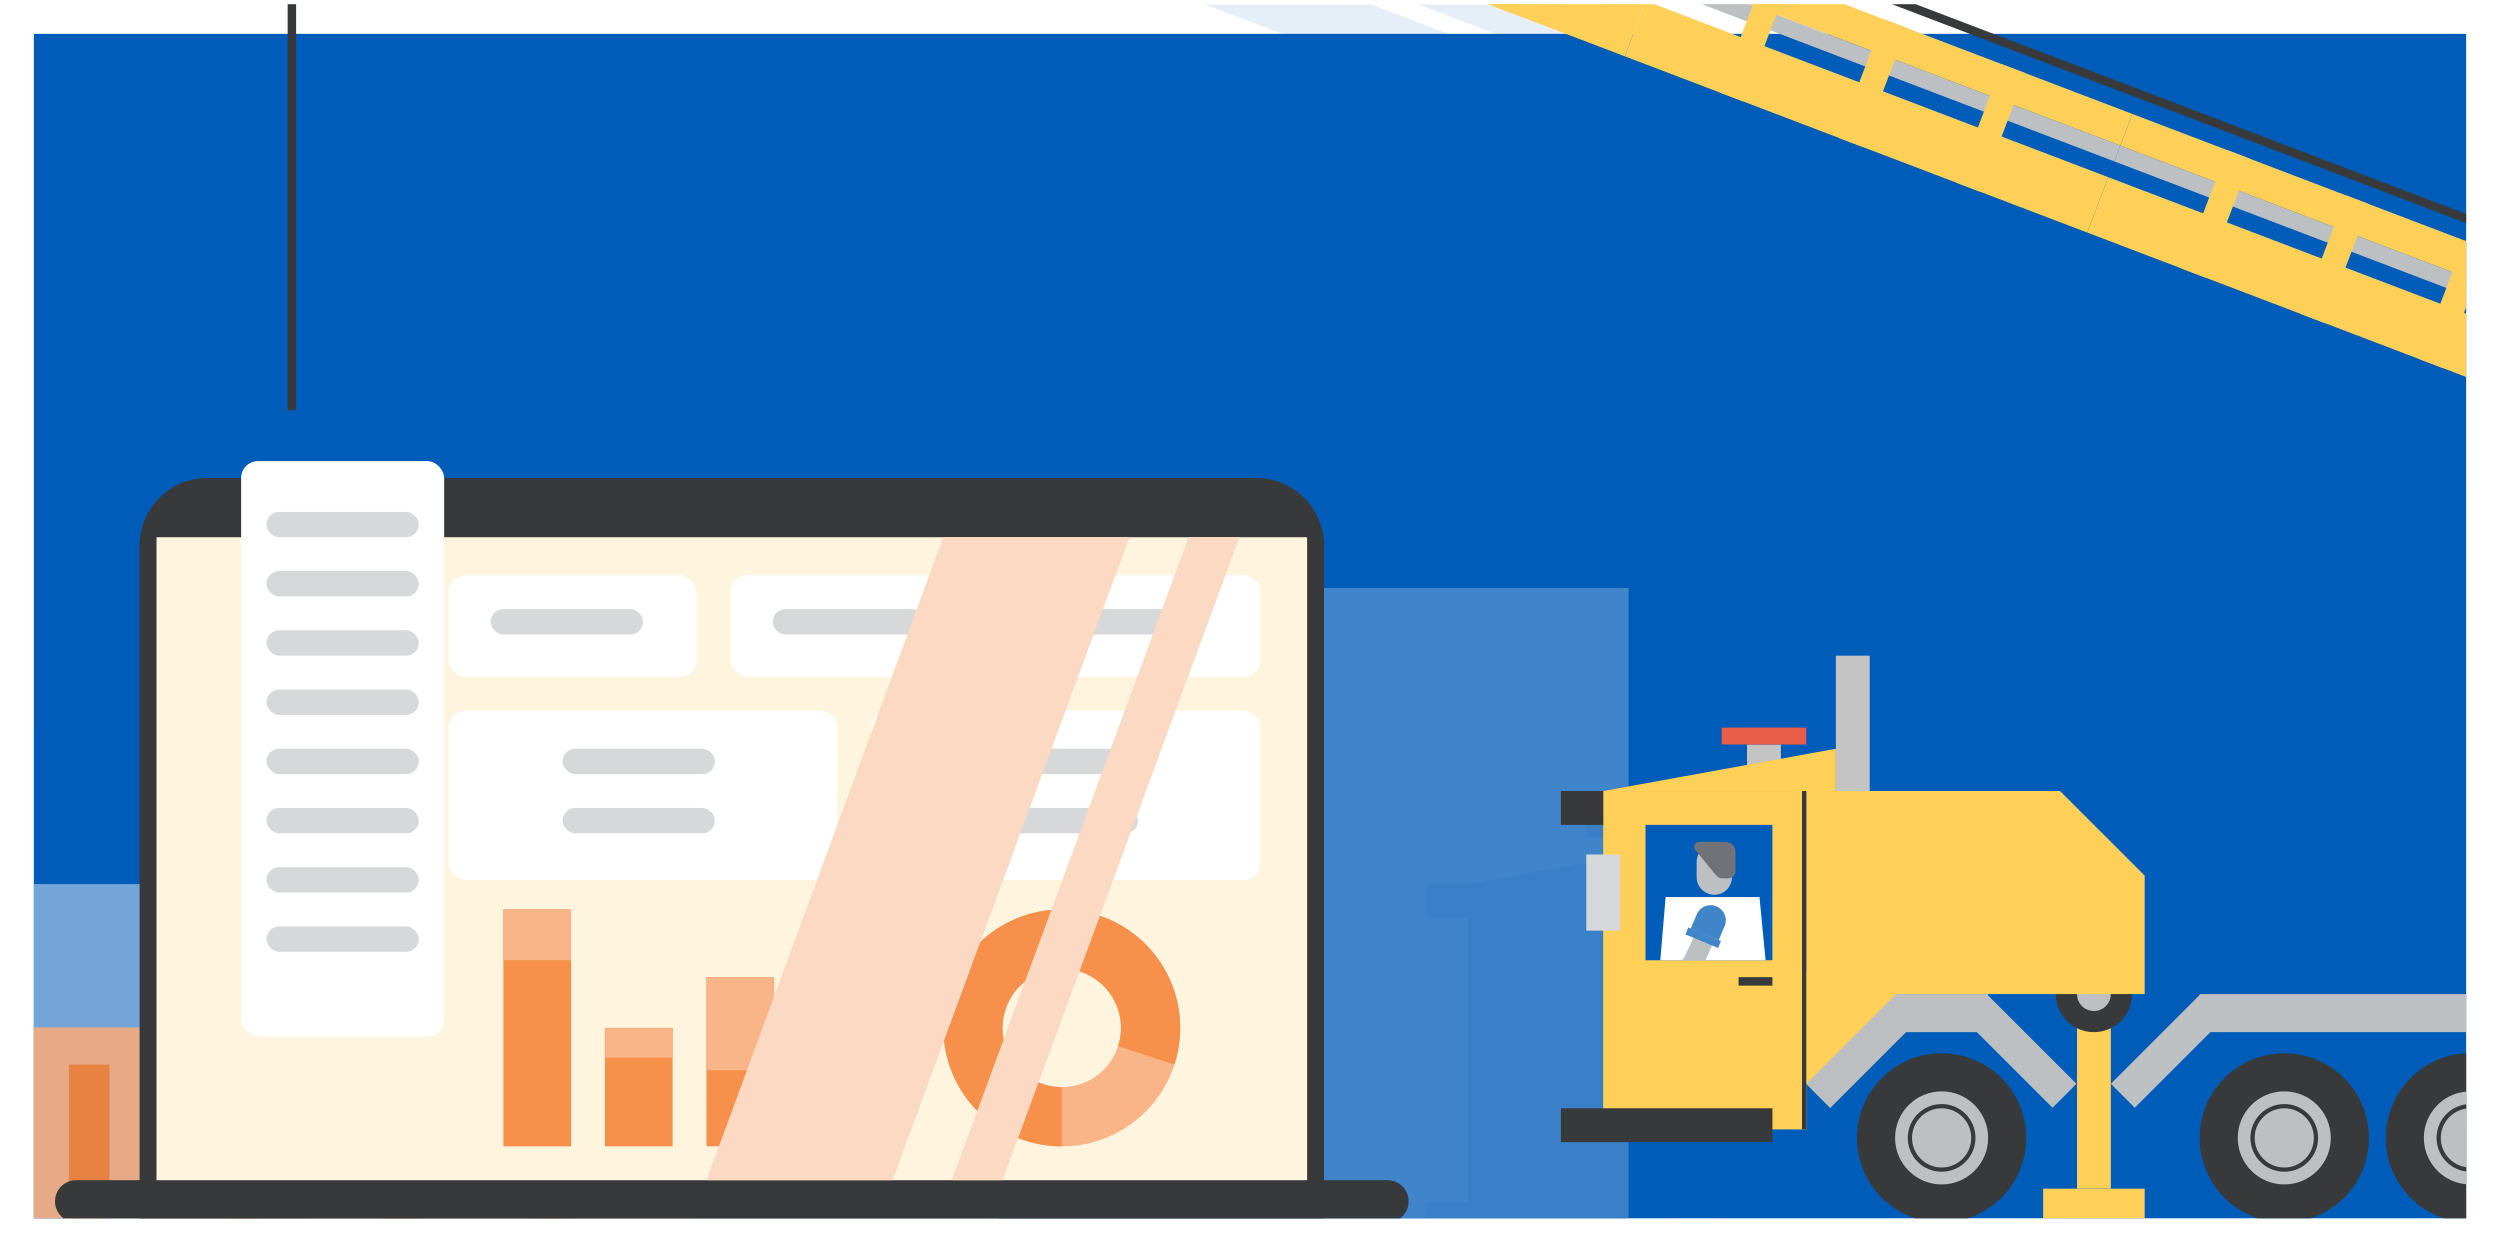 <svg width="591" height="296" viewBox="0 0 591 296" fill="none" xmlns="http://www.w3.org/2000/svg">
<rect x="4" y="4" width="583" height="288" fill="#005CB9" stroke="white" stroke-width="8"/>
<g clip-path="url(#clip0)">
<rect x="236" y="139" width="149" height="150" fill="#4084CA"/>
<rect x="-21" y="209" width="93" height="80" fill="#80ADDC"/>
<path d="M-109 246.877C-109 244.668 -107.209 242.877 -105 242.877H159C161.209 242.877 163 244.668 163 246.877V288.877H-109V246.877Z" fill="#FFB481"/>
<rect x="16.281" y="251.649" width="9.604" height="37.215" fill="#FF8736"/>
<rect x="53.496" y="261.253" width="8.404" height="27.611" fill="#FF8736"/>
<rect x="89.511" y="261.253" width="9.604" height="27.611" fill="#FF8736"/>
<rect x="125.526" y="251.649" width="9.604" height="37.215" fill="#FF8736"/>
<g style="mix-blend-mode:multiply" opacity="0.1" filter="url(#filter0_f)">
<path d="M410 177H402V199L389 201.364V198H395V194H375V198H381V202.818L347 209H337V217H347V284H337V292H387V289H395V278.213L400.657 283.87L418.527 266H435.343L453.213 283.87L458.87 278.213L438 257.343V257H454C454 260.534 456.037 263.592 459 265.064V303H451V311H475V303H467V278.213L472.657 283.87L490.527 266H627V257H488V257.213L467 278.213V265.064C469.963 263.592 472 260.534 472 257H475V229L455 209H410V177Z" fill="#005CB9"/>
<path d="M427 311C438.046 311 447 302.046 447 291C447 279.954 438.046 271 427 271C415.954 271 407 279.954 407 291C407 302.046 415.954 311 427 311Z" fill="#005CB9"/>
<path d="M528 291C528 302.046 519.046 311 508 311C496.954 311 488 302.046 488 291C488 279.954 496.954 271 508 271C519.046 271 528 279.954 528 291Z" fill="#005CB9"/>
<path d="M552 311C563.046 311 572 302.046 572 291C572 279.954 563.046 271 552 271C540.954 271 532 279.954 532 291C532 302.046 540.954 311 552 311Z" fill="#005CB9"/>
</g>
<g style="mix-blend-mode:multiply" opacity="0.1" filter="url(#filter1_f)">
<path d="M234.772 -56.544L234.059 -54.675L780.706 153.657L781.418 151.788L234.772 -56.544Z" fill="#005CB9"/>
<path fill-rule="evenodd" clip-rule="evenodd" d="M232.635 -50.938L228.361 -39.724L250.788 -31.177L249.363 -27.44L226.937 -35.987L221.951 -22.904L768.598 185.428L773.584 172.346L748.354 162.73L749.778 158.993L775.008 168.608L779.282 157.395L232.635 -50.938ZM744.172 156.856L742.747 160.594L720.321 152.047L721.745 148.309L744.172 156.856ZM716.138 146.172L693.712 137.625L692.287 141.363L714.714 149.91L716.138 146.172ZM688.105 135.488L686.681 139.226L639.024 121.064L640.449 117.326L688.105 135.488ZM634.842 115.189L612.416 106.642L610.991 110.38L633.418 118.927L634.842 115.189ZM606.809 104.506L605.385 108.243L582.958 99.697L584.383 95.959L606.809 104.506ZM578.776 93.822L531.12 75.66L529.695 79.397L577.351 97.56L578.776 93.822ZM525.513 73.523L524.088 77.261L501.662 68.714L503.086 64.976L525.513 73.523ZM497.48 62.839L475.053 54.292L473.629 58.03L496.055 66.577L497.48 62.839ZM469.447 52.156L468.022 55.893L420.366 37.731L421.79 33.993L469.447 52.156ZM416.184 31.857L393.757 23.309L392.333 27.047L414.759 35.594L416.184 31.857ZM388.15 21.173L386.726 24.91L364.299 16.363L365.724 12.626L388.15 21.173ZM360.117 10.489L312.461 -7.673L311.036 -3.936L358.693 14.227L360.117 10.489ZM306.854 -9.81L305.43 -6.072L283.003 -14.619L284.428 -18.357L306.854 -9.81ZM278.821 -20.494L256.395 -29.041L254.97 -25.303L277.397 -16.756L278.821 -20.494Z" fill="#005CB9"/>
</g>
<g style="mix-blend-mode:multiply" opacity="0.1" filter="url(#filter2_f)">
<path d="M1 187C1 178.163 8.163 171 17 171H265C273.837 171 281 178.163 281 187V289H1V187Z" fill="#005CB9"/>
</g>
<rect x="279.74" y="-41.441" width="117" height="14" transform="rotate(20.862 279.74 -41.441)" fill="#FFD057"/>
<rect x="363.931" y="-26.478" width="6" height="30" transform="rotate(20.862 363.931 -26.478)" fill="#FFD057"/>
<rect x="391.918" y="-7.25" width="117" height="4" transform="rotate(20.862 391.918 -7.25)" fill="#BDC0C3"/>
<rect x="389.069" y="0.225" width="117" height="14" transform="rotate(20.862 389.069 0.225)" fill="#FFD057"/>
<rect x="394.768" y="-14.726" width="117" height="8" transform="rotate(20.862 394.768 -14.726)" fill="#FFD057"/>
<rect x="417.194" y="-6.179" width="6" height="30" transform="rotate(20.862 417.194 -6.179)" fill="#FFD057"/>
<rect x="445.227" y="4.505" width="6" height="30" transform="rotate(20.862 445.227 4.505)" fill="#FFD057"/>
<rect x="473.26" y="15.188" width="6" height="30" transform="rotate(20.862 473.26 15.188)" fill="#FFD057"/>
<rect x="396.904" y="-20.332" width="117" height="2" transform="rotate(20.862 396.904 -20.332)" fill="#37393B"/>
<rect x="501.248" y="34.416" width="117" height="4" transform="rotate(20.862 501.248 34.416)" fill="#BDC0C3"/>
<rect x="498.399" y="41.892" width="117" height="14" transform="rotate(20.862 498.399 41.892)" fill="#FFD057"/>
<rect x="504.097" y="26.941" width="117" height="8" transform="rotate(20.862 504.097 26.941)" fill="#FFD057"/>
<rect x="526.523" y="35.487" width="6" height="30" transform="rotate(20.862 526.523 35.487)" fill="#FFD057"/>
<rect x="554.557" y="46.171" width="6" height="30" transform="rotate(20.862 554.557 46.171)" fill="#FFD057"/>
<rect x="582.59" y="56.855" width="6" height="30" transform="rotate(20.862 582.59 56.855)" fill="#FFD057"/>
<rect x="506.234" y="21.334" width="117" height="2" transform="rotate(20.862 506.234 21.334)" fill="#37393B"/>
<rect x="413" y="176" width="8" height="11" fill="#C4C4C4"/>
<rect x="407" y="172" width="20" height="4" fill="#EA5D48"/>
<path d="M379 187H427V267H379V187Z" fill="#FFD057"/>
<rect x="375" y="202" width="8" height="18" fill="#D7D8DA"/>
<g clip-path="url(#clip1)">
<rect width="30" height="32" transform="translate(389 195)" fill="#005CB9"/>
<path d="M393.753 212.06H415.936L417.725 230.486H392.202L393.753 212.06Z" fill="white"/>
<path d="M387.76 235.72C387.355 235.469 387.22 234.894 387.471 234.489C387.723 234.083 388.298 233.948 388.703 234.2L391.997 236.242L398.282 226.106L402.529 216.881L403.269 215.235L405.453 216.239L407.638 217.242L406.898 218.889L402.651 228.114L396.102 238.788C396.071 238.839 396.008 238.94 395.977 238.991C395.404 239.688 394.45 239.868 393.639 239.366L387.76 235.72Z" fill="#BDC0C3"/>
<path d="M406.305 222.242L407.706 218.923C408.469 217.094 407.588 215.018 405.759 214.256C403.929 213.493 401.854 214.373 401.091 216.203L399.69 219.522L406.305 222.242Z" fill="#4084CA"/>
<path d="M398.45 220.901L399.136 219.249L406.846 222.449L406.161 224.101L398.45 220.901Z" fill="#4084CA"/>
<path d="M405.261 211.523C407.587 211.523 409.436 209.674 409.436 207.349V203.771C409.436 201.445 407.587 199.596 405.261 199.596C402.936 199.596 401.087 201.445 401.087 203.771V207.349C401.087 209.615 402.936 211.523 405.261 211.523Z" fill="#BDC0C3"/>
<path d="M408.482 207.647C409.376 207.647 410.151 206.991 410.271 206.096V201.385C410.271 200.073 409.197 199 407.885 199H401.683C400.67 199 400.133 200.193 400.789 200.968L405.679 206.931C406.037 207.408 406.573 207.647 407.11 207.647H408.482Z" fill="#6F7277"/>
</g>
<circle cx="459" cy="269" r="20" fill="#37393B"/>
<circle cx="459" cy="269" r="11" fill="#BDC0C3"/>
<circle cx="459" cy="269" r="7.5" stroke="#37393B"/>
<circle cx="540" cy="269" r="20" fill="#37393B"/>
<circle cx="540" cy="269" r="11" fill="#BDC0C3"/>
<circle cx="540" cy="269" r="7.5" stroke="#37393B"/>
<circle cx="584" cy="269" r="20" fill="#37393B"/>
<circle cx="584" cy="269" r="11" fill="#BDC0C3"/>
<circle cx="584" cy="269" r="7.5" stroke="#37393B"/>
<rect x="483" y="281" width="24" height="8" fill="#FFD057"/>
<rect x="499" y="235" width="46" height="8" transform="rotate(90 499 235)" fill="#FFD057"/>
<rect x="413.769" y="242.982" width="30" height="26.712" transform="rotate(-45 413.769 242.982)" fill="#FFD057"/>
<rect x="520" y="235" width="139" height="9" fill="#BDC0C3"/>
<rect x="448" y="235" width="22" height="9" fill="#BDC0C3"/>
<rect x="427" y="256.213" width="30" height="8" transform="rotate(-45 427 256.213)" fill="#BDC0C3"/>
<rect x="499" y="256.213" width="30" height="8" transform="rotate(-45 499 256.213)" fill="#BDC0C3"/>
<rect width="30" height="8" transform="matrix(-0.707 -0.707 -0.707 0.707 490.87 256.213)" fill="#BDC0C3"/>
<circle cx="495" cy="235" r="9" fill="#37393B"/>
<circle cx="495" cy="235" r="4" fill="#BDC0C3"/>
<rect x="369" y="187" width="10" height="8" fill="#37393B"/>
<rect x="369" y="262" width="50" height="8" fill="#37393B"/>
<rect x="434" y="155" width="8" height="32" fill="#C4C4C4"/>
<path d="M434 177V187H379L434 177Z" fill="#FFD057"/>
<path fill-rule="evenodd" clip-rule="evenodd" d="M487 187H427V235H507V207L487 187Z" fill="#FFD057"/>
<line x1="426.5" y1="267" x2="426.5" y2="187" stroke="#37393B"/>
<rect x="411" y="231" width="8" height="2" fill="#37393B"/>
<path d="M33 129C33 120.163 40.163 113 49 113H297C305.837 113 313 120.163 313 129V289H33V129Z" fill="#37393B"/>
<path d="M13 284C13 281.239 15.239 279 18 279H328C330.761 279 333 281.239 333 284C333 286.761 330.761 289 328 289H18C15.239 289 13 286.761 13 284Z" fill="#37393B"/>
<rect width="272" height="152" transform="translate(37 127)" fill="#FFF4DE"/>
<g filter="url(#filter3_d)">
<rect x="105" y="135" width="58.667" height="24" rx="4" fill="white"/>
</g>
<rect x="116" y="144" width="36" height="6" rx="3" fill="#D7D8DA"/>
<g filter="url(#filter4_d)">
<rect x="171.667" y="135" width="58.667" height="24" rx="4" fill="white"/>
</g>
<rect x="182.667" y="144" width="36" height="6" rx="3" fill="#D7D8DA"/>
<g filter="url(#filter5_d)">
<rect x="238.333" y="135" width="58.667" height="24" rx="4" fill="white"/>
</g>
<rect x="249.333" y="144" width="36" height="6" rx="3" fill="#D7D8DA"/>
<g filter="url(#filter6_d)">
<rect x="105" y="167" width="92" height="40" rx="4" fill="white"/>
</g>
<rect x="133" y="177" width="36" height="6" rx="3" fill="#D7D8DA"/>
<rect x="133" y="191" width="36" height="6" rx="3" fill="#D7D8DA"/>
<g filter="url(#filter7_d)">
<rect x="205" y="167" width="92" height="40" rx="4" fill="white"/>
</g>
<rect x="233" y="177" width="36" height="6" rx="3" fill="#D7D8DA"/>
<rect x="233" y="191" width="36" height="6" rx="3" fill="#D7D8DA"/>
<path d="M279 243C279 258.464 266.464 271 251 271C235.536 271 223 258.464 223 243C223 227.536 235.536 215 251 215C266.464 215 279 227.536 279 243ZM237 243C237 250.732 243.268 257 251 257C258.732 257 265 250.732 265 243C265 235.268 258.732 229 251 229C243.268 229 237 235.268 237 243Z" fill="#F9B587"/>
<path d="M251 271C245.087 271 239.326 269.128 234.542 265.652C229.758 262.177 226.198 257.276 224.37 251.652C222.543 246.029 222.543 239.971 224.37 234.348C226.198 228.724 229.758 223.823 234.542 220.348C239.326 216.872 245.087 215 251 215C256.913 215 262.674 216.872 267.458 220.348C272.242 223.823 275.802 228.724 277.63 234.348C279.457 239.971 279.457 246.029 277.63 251.652L264.315 247.326C265.228 244.514 265.228 241.486 264.315 238.674C263.401 235.862 261.621 233.412 259.229 231.674C256.837 229.936 253.957 229 251 229C248.043 229 245.163 229.936 242.771 231.674C240.379 233.412 238.599 235.862 237.685 238.674C236.772 241.486 236.772 244.514 237.685 247.326C238.599 250.138 240.379 252.588 242.771 254.326C245.163 256.064 248.043 257 251 257L251 271Z" fill="#F6904B"/>
<rect x="119" y="215" width="16" height="56" fill="#F6904B"/>
<rect x="143" y="243" width="16" height="28" fill="#F6904B"/>
<rect x="167" y="231" width="16" height="40" fill="#F6904B"/>
<rect x="119" y="215" width="16" height="12" fill="#F9B587"/>
<rect x="143" y="243" width="16" height="7" fill="#F9B587"/>
<rect x="167" y="231" width="16" height="22" fill="#F9B587"/>
<g style="mix-blend-mode:soft-light">
<path d="M223 127H267L211 279H167L223 127Z" fill="#FBD9C3"/>
<path d="M281 127H293L237 279H225L281 127Z" fill="#FBD9C3"/>
</g>
<g filter="url(#filter8_d)">
<rect x="45" y="97" width="48" height="136" rx="4" fill="white"/>
<rect x="51" y="109" width="36" height="6" rx="3" fill="#D7D8DA"/>
<rect x="51" y="123" width="36" height="6" rx="3" fill="#D7D8DA"/>
<rect x="51" y="137" width="36" height="6" rx="3" fill="#D7D8DA"/>
<rect x="51" y="151" width="36" height="6" rx="3" fill="#D7D8DA"/>
<rect x="51" y="165" width="36" height="6" rx="3" fill="#D7D8DA"/>
<rect x="51" y="179" width="36" height="6" rx="3" fill="#D7D8DA"/>
<rect x="51" y="193" width="36" height="6" rx="3" fill="#D7D8DA"/>
<rect x="51" y="207" width="36" height="6" rx="3" fill="#D7D8DA"/>
</g>
<line x1="69" y1="97" x2="69" y2="-45" stroke="#37393B" stroke-width="2"/>
</g>
<defs>
<filter id="filter0_f" x="334" y="174" width="296" height="140" filterUnits="userSpaceOnUse" color-interpolation-filters="sRGB">
<feFlood flood-opacity="0" result="BackgroundImageFix"/>
<feBlend mode="normal" in="SourceGraphic" in2="BackgroundImageFix" result="shape"/>
<feGaussianBlur stdDeviation="1.5" result="effect1_foregroundBlur"/>
</filter>
<filter id="filter1_f" x="218.951" y="-59.544" width="565.467" height="247.972" filterUnits="userSpaceOnUse" color-interpolation-filters="sRGB">
<feFlood flood-opacity="0" result="BackgroundImageFix"/>
<feBlend mode="normal" in="SourceGraphic" in2="BackgroundImageFix" result="shape"/>
<feGaussianBlur stdDeviation="1.5" result="effect1_foregroundBlur"/>
</filter>
<filter id="filter2_f" x="-2" y="168" width="286" height="124" filterUnits="userSpaceOnUse" color-interpolation-filters="sRGB">
<feFlood flood-opacity="0" result="BackgroundImageFix"/>
<feBlend mode="normal" in="SourceGraphic" in2="BackgroundImageFix" result="shape"/>
<feGaussianBlur stdDeviation="1.5" result="effect1_foregroundBlur"/>
</filter>
<filter id="filter3_d" x="105" y="135" width="60.667" height="26" filterUnits="userSpaceOnUse" color-interpolation-filters="sRGB">
<feFlood flood-opacity="0" result="BackgroundImageFix"/>
<feColorMatrix in="SourceAlpha" type="matrix" values="0 0 0 0 0 0 0 0 0 0 0 0 0 0 0 0 0 0 127 0"/>
<feMorphology radius="1" operator="dilate" in="SourceAlpha" result="effect1_dropShadow"/>
<feOffset dx="1" dy="1"/>
<feColorMatrix type="matrix" values="0 0 0 0 0.502 0 0 0 0 0.678 0 0 0 0 0.863 0 0 0 0.32 0"/>
<feBlend mode="multiply" in2="BackgroundImageFix" result="effect1_dropShadow"/>
<feBlend mode="normal" in="SourceGraphic" in2="effect1_dropShadow" result="shape"/>
</filter>
<filter id="filter4_d" x="171.667" y="135" width="60.667" height="26" filterUnits="userSpaceOnUse" color-interpolation-filters="sRGB">
<feFlood flood-opacity="0" result="BackgroundImageFix"/>
<feColorMatrix in="SourceAlpha" type="matrix" values="0 0 0 0 0 0 0 0 0 0 0 0 0 0 0 0 0 0 127 0"/>
<feMorphology radius="1" operator="dilate" in="SourceAlpha" result="effect1_dropShadow"/>
<feOffset dx="1" dy="1"/>
<feColorMatrix type="matrix" values="0 0 0 0 0.502 0 0 0 0 0.678 0 0 0 0 0.863 0 0 0 0.32 0"/>
<feBlend mode="multiply" in2="BackgroundImageFix" result="effect1_dropShadow"/>
<feBlend mode="normal" in="SourceGraphic" in2="effect1_dropShadow" result="shape"/>
</filter>
<filter id="filter5_d" x="238.333" y="135" width="60.667" height="26" filterUnits="userSpaceOnUse" color-interpolation-filters="sRGB">
<feFlood flood-opacity="0" result="BackgroundImageFix"/>
<feColorMatrix in="SourceAlpha" type="matrix" values="0 0 0 0 0 0 0 0 0 0 0 0 0 0 0 0 0 0 127 0"/>
<feMorphology radius="1" operator="dilate" in="SourceAlpha" result="effect1_dropShadow"/>
<feOffset dx="1" dy="1"/>
<feColorMatrix type="matrix" values="0 0 0 0 0.502 0 0 0 0 0.678 0 0 0 0 0.863 0 0 0 0.32 0"/>
<feBlend mode="multiply" in2="BackgroundImageFix" result="effect1_dropShadow"/>
<feBlend mode="normal" in="SourceGraphic" in2="effect1_dropShadow" result="shape"/>
</filter>
<filter id="filter6_d" x="105" y="167" width="94" height="42" filterUnits="userSpaceOnUse" color-interpolation-filters="sRGB">
<feFlood flood-opacity="0" result="BackgroundImageFix"/>
<feColorMatrix in="SourceAlpha" type="matrix" values="0 0 0 0 0 0 0 0 0 0 0 0 0 0 0 0 0 0 127 0"/>
<feMorphology radius="1" operator="dilate" in="SourceAlpha" result="effect1_dropShadow"/>
<feOffset dx="1" dy="1"/>
<feColorMatrix type="matrix" values="0 0 0 0 0.502 0 0 0 0 0.678 0 0 0 0 0.863 0 0 0 0.32 0"/>
<feBlend mode="multiply" in2="BackgroundImageFix" result="effect1_dropShadow"/>
<feBlend mode="normal" in="SourceGraphic" in2="effect1_dropShadow" result="shape"/>
</filter>
<filter id="filter7_d" x="205" y="167" width="94" height="42" filterUnits="userSpaceOnUse" color-interpolation-filters="sRGB">
<feFlood flood-opacity="0" result="BackgroundImageFix"/>
<feColorMatrix in="SourceAlpha" type="matrix" values="0 0 0 0 0 0 0 0 0 0 0 0 0 0 0 0 0 0 127 0"/>
<feMorphology radius="1" operator="dilate" in="SourceAlpha" result="effect1_dropShadow"/>
<feOffset dx="1" dy="1"/>
<feColorMatrix type="matrix" values="0 0 0 0 0.502 0 0 0 0 0.678 0 0 0 0 0.863 0 0 0 0.32 0"/>
<feBlend mode="multiply" in2="BackgroundImageFix" result="effect1_dropShadow"/>
<feBlend mode="normal" in="SourceGraphic" in2="effect1_dropShadow" result="shape"/>
</filter>
<filter id="filter8_d" x="45" y="97" width="62" height="150" filterUnits="userSpaceOnUse" color-interpolation-filters="sRGB">
<feFlood flood-opacity="0" result="BackgroundImageFix"/>
<feColorMatrix in="SourceAlpha" type="matrix" values="0 0 0 0 0 0 0 0 0 0 0 0 0 0 0 0 0 0 127 0"/>
<feMorphology radius="2" operator="dilate" in="SourceAlpha" result="effect1_dropShadow"/>
<feOffset dx="12" dy="12"/>
<feColorMatrix type="matrix" values="0 0 0 0 0.278 0 0 0 0 0.176 0 0 0 0 0.631 0 0 0 0.2 0"/>
<feBlend mode="normal" in2="BackgroundImageFix" result="effect1_dropShadow"/>
<feBlend mode="normal" in="SourceGraphic" in2="effect1_dropShadow" result="shape"/>
</filter>
<clipPath id="clip0">
<rect width="575" height="287" fill="white" transform="translate(8 1)"/>
</clipPath>
<clipPath id="clip1">
<rect width="30" height="32" fill="white" transform="translate(389 195)"/>
</clipPath>
</defs>
</svg>
